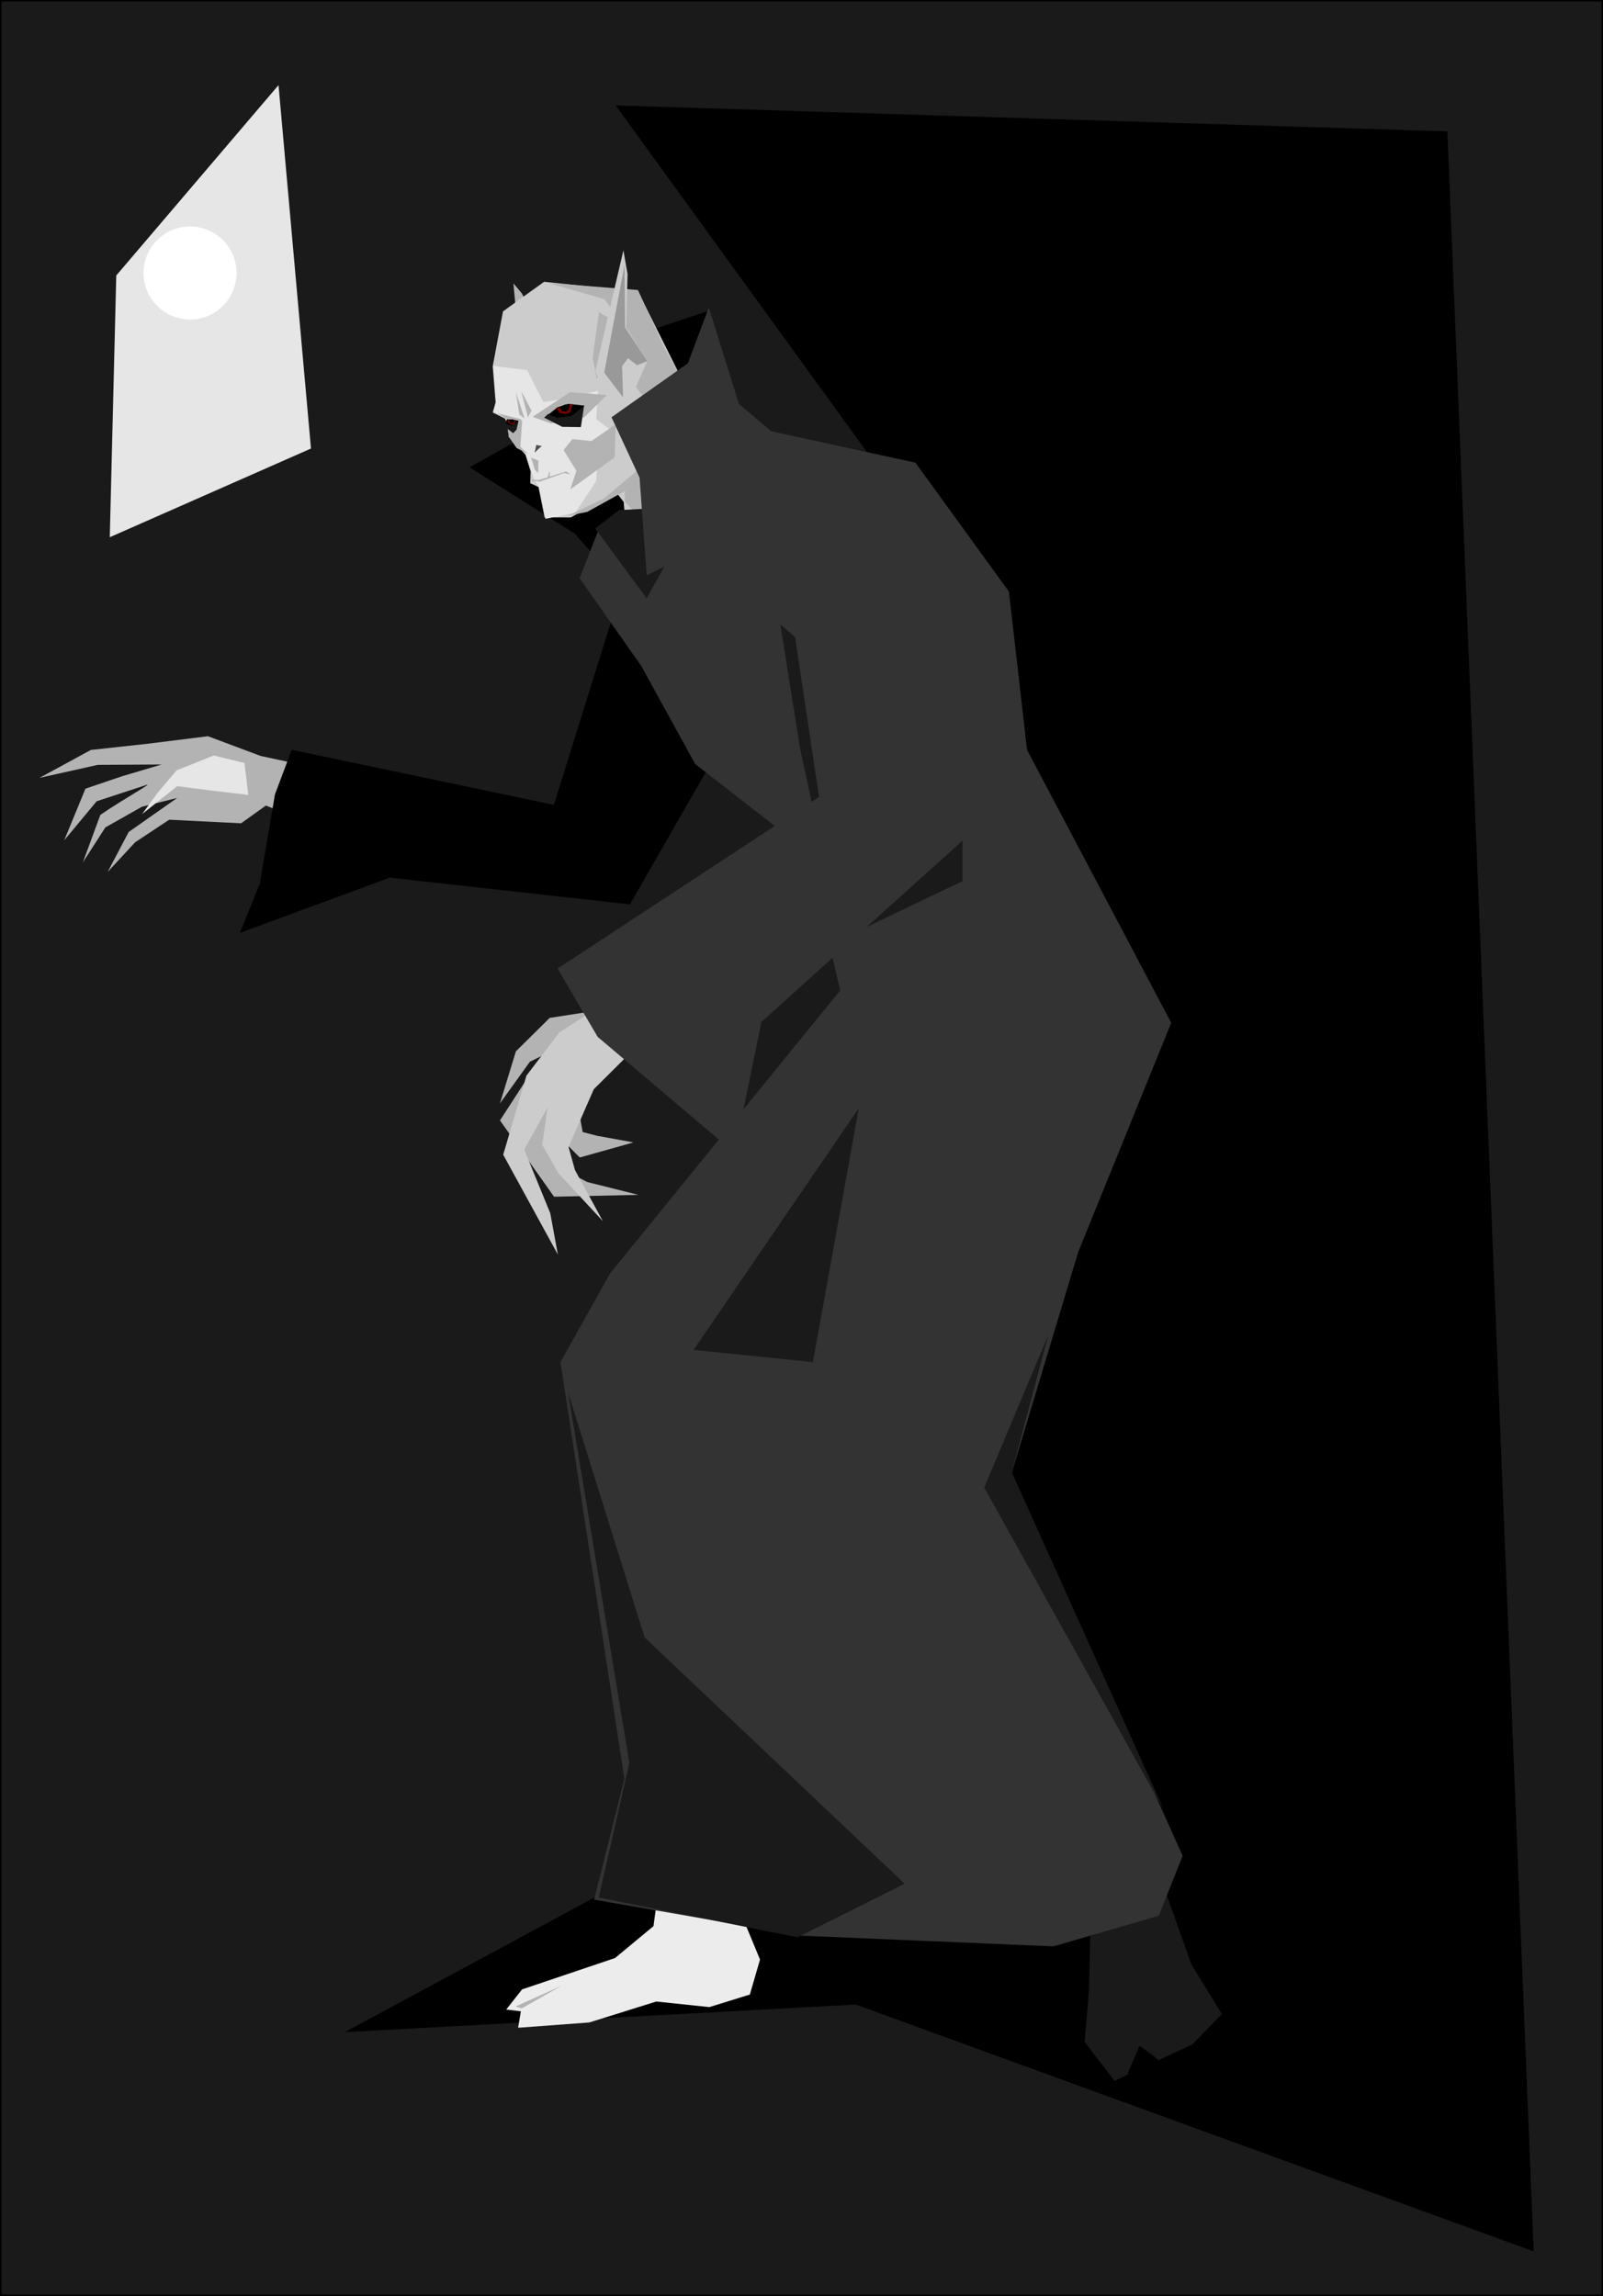 <?xml version="1.0" encoding="UTF-8" standalone="no"?>
<!-- Created with Inkscape (http://www.inkscape.org/) -->

<svg
   xmlns:dc="http://purl.org/dc/elements/1.1/"
   xmlns:cc="http://creativecommons.org/ns#"
   xmlns:rdf="http://www.w3.org/1999/02/22-rdf-syntax-ns#"
   xmlns:svg="http://www.w3.org/2000/svg"
   xmlns="http://www.w3.org/2000/svg"
   xmlns:sodipodi="http://sodipodi.sourceforge.net/DTD/sodipodi-0.dtd"
   xmlns:inkscape="http://www.inkscape.org/namespaces/inkscape"
   width="298.744mm"
   height="427.913mm"
   viewBox="0 0 1058.54 1516.229"
   id="svg2"
   version="1.1"
   inkscape:version="0.91 r13725"
   sodipodi:docname="Nosferatu.svg">
  <rect x="0" y="0" width="1058.54" height="1516.229" fill="#808080" stroke="none"/>
  <defs
     id="defs4" />
  <sodipodi:namedview
     id="base"
     pagecolor="#ffffff"
     bordercolor="#666666"
     borderopacity="1.0"
     inkscape:pageopacity="0.0"
     inkscape:pageshadow="2"
     inkscape:zoom="0.12374369"
     inkscape:cx="-783.63965"
     inkscape:cy="884.93898"
     inkscape:document-units="px"
     inkscape:current-layer="layer1"
     showgrid="false"
     inkscape:window-width="1366"
     inkscape:window-height="746"
     inkscape:window-x="-8"
     inkscape:window-y="-8"
     inkscape:window-maximized="1"
     fit-margin-top="0"
     fit-margin-left="0"
     fit-margin-right="0"
     fit-margin-bottom="0" />
  <g
     inkscape:label="Layer 1"
     inkscape:groupmode="layer"
     id="layer1"
     transform="translate(132.741,200.727)">
    <rect
       style="fill:#1a1a1a;fill-opacity:1;stroke:#000000"
       id="rect3827"
       width="1057.54"
       height="1515.229"
       x="-132.241"
       y="-200.227"
       inkscape:export-xdpi="60.791256"
       inkscape:export-ydpi="60.791256" />
    <path
       style="fill:#000000;fill-rule:evenodd;stroke:none;stroke-width:1px;stroke-linecap:butt;stroke-linejoin:miter;stroke-opacity:1"
       d="M 499.194,795.64 274.761,1044.281 94.954,1141.256 432.345,1123.073 880.041,1286.074 823.042,-113.963 273.791,-131.106 510.479,195.347 Z"
       id="path3832"
       inkscape:connector-curvature="0"
       sodipodi:nodetypes="ccccccccc"
       inkscape:export-xdpi="60.791256"
       inkscape:export-ydpi="60.791256" />
    <path
       style="fill:#1a1a1a;fill-opacity:1;fill-rule:evenodd;stroke:#000000;stroke-width:1px;stroke-linecap:butt;stroke-linejoin:miter;stroke-opacity:1"
       d="m 587.282,1053.677 -1.429,60 -2.857,34.286 20.144,26.133 17.143,-8.225 34.531,-15.989 19.928,-20.49 -20.317,-33.132 -47.143,-132.582 -17.143,25.714 z"
       id="path3993"
       inkscape:connector-curvature="0"
       sodipodi:nodetypes="ccccccccccc"
       inkscape:export-xdpi="60.791256"
       inkscape:export-ydpi="60.791256" />
    <path
       style="fill:#ececec;fill-rule:evenodd;stroke:none;stroke-width:1px;stroke-linecap:butt;stroke-linejoin:miter;stroke-opacity:1"
       d="m 314.358,954.601 -15.555,116.666 -25.424,21.083 -61.358,20.691 -10.495,13.319 9.682,1.153 -1.814,10.871 46.995,-3.495 44.259,-13.831 35.038,3.688 26.74,-8.299 6.707,-23.103 -14.083,-34.065 -13.831,-11.987 50.632,-148.217 z"
       id="path3357"
       inkscape:connector-curvature="0"
       sodipodi:nodetypes="cccccccccccccccc"
       inkscape:export-xdpi="60.791256"
       inkscape:export-ydpi="60.791256" />
    <path
       style="fill:#000000;fill-opacity:1;fill-rule:evenodd;stroke:none;stroke-width:1px;stroke-linecap:butt;stroke-linejoin:miter;stroke-opacity:1"
       d="M 271.731,180.095 246.982,151.811 177.282,107.87 208.091,90.697 252.033,32.108 334.36,4.834 349.513,74.535 364.16,90.192 Z"
       id="path3551"
       inkscape:connector-curvature="0"
       sodipodi:nodetypes="ccccccccc"
       inkscape:export-xdpi="60.791256"
       inkscape:export-ydpi="60.791256" />
    <path
       style="fill:#b3b3b3;fill-opacity:1;fill-rule:evenodd;stroke:none;stroke-width:1px;stroke-linecap:butt;stroke-linejoin:miter;stroke-opacity:1"
       d="m 209.709,23.776 -3.422,-37.361 5.528,6.568 16.99,31.112 26.113,24.256 -14.055,18.103 -33.761,-26.496 z"
       id="path3373"
       inkscape:connector-curvature="0"
       sodipodi:nodetypes="cccccccc"
       inkscape:export-xdpi="60.791256"
       inkscape:export-ydpi="60.791256" />
    <path
       style="fill:#cccccc;fill-opacity:1;fill-rule:evenodd;stroke:none;stroke-width:1px;stroke-linecap:butt;stroke-linejoin:miter;stroke-opacity:1"
       d="m 347.839,96.36 -34.144,-28.005 0.87,-24.624 -25.94,-51.88 -62.071,-6.485 -27.142,19.537 -6.799,36.32 1.881,23.698 -1.856,6.799 9.249,4.6 1.346,11.234 10.998,12.026 3.441,11.078 -0.241,7.745 5.393,2.472 4.047,20.062 17.282,0.057 30.087,-16.534 4.866,6.317 2.274,27.736 42.639,-22.564 z"
       id="path3369"
       inkscape:connector-curvature="0"
       sodipodi:nodetypes="cccccccccccccccccccccc"
       inkscape:export-xdpi="60.791256"
       inkscape:export-ydpi="60.791256" />
    <path
       style="fill:#b3b3b3;fill-opacity:1;fill-rule:evenodd;stroke:none;stroke-width:1px;stroke-linecap:butt;stroke-linejoin:miter;stroke-opacity:1"
       d="m 229.243,-13.842 37.143,10.714 12.857,17.143 7.857,40.714 35.714,47.143 14.286,-2.143 -24.516,-32.39 2.488,-13.581 -0.472,-9.387 -8.929,-16.071 -17.143,-37.5 z"
       id="path3400"
       inkscape:connector-curvature="0"
       sodipodi:nodetypes="cccccccccccc"
       inkscape:export-xdpi="60.791256"
       inkscape:export-ydpi="60.791256" />
    <path
       style="fill:#b3b3b3;fill-opacity:1;fill-rule:evenodd;stroke:none;stroke-width:1px;stroke-linecap:butt;stroke-linejoin:miter;stroke-opacity:1"
       d="m 265.418,43.725 3.919,-34.459 -6.57,-3.84 -4.168,30.218 2.778,13.89 z"
       id="path3404"
       inkscape:connector-curvature="0"
       sodipodi:nodetypes="cccccc"
       inkscape:export-xdpi="60.791256"
       inkscape:export-ydpi="60.791256" />
    <path
       style="fill:#e6e6e6;fill-rule:evenodd;stroke:none;stroke-width:1px;stroke-linecap:butt;stroke-linejoin:miter;stroke-opacity:1"
       d="m 192.993,70.979 1.964,-5.536 -1.964,-24.464 22.349,2.687 10.687,21.063 21.25,-3.214 14.821,-4.286 -1.071,18.929 8.571,6.429 -7.143,11.071 -1.429,23.214 -13.929,21.071 -19.643,3.929 -4.214,-20.744 -3.157,-5.051 -6.313,-18.562 -7.45,-9.344 -5.839,-13.079 z"
       id="path3545"
       inkscape:connector-curvature="0"
       sodipodi:nodetypes="ccccccccccccccccccc"
       inkscape:export-xdpi="60.791256"
       inkscape:export-ydpi="60.791256" />
    <path
       style="fill:#cccccc;fill-opacity:1;fill-rule:evenodd;stroke:none;stroke-width:0.917px;stroke-linecap:butt;stroke-linejoin:miter;stroke-opacity:1"
       d="m 267.803,62.767 -7.411,-18.529 18.529,-79.673 2.751,15.784 -0.898,35.17 13.896,22.234 -11.452,26.055 -11.709,-0.115 z"
       id="path3371"
       inkscape:connector-curvature="0"
       sodipodi:nodetypes="ccccccccc"
       inkscape:export-xdpi="60.791256"
       inkscape:export-ydpi="60.791256" />
    <g
       id="g3492"
       transform="matrix(0.924,0,0,0.974,413.885,42.239)"
       inkscape:export-xdpi="60.791256"
       inkscape:export-ydpi="60.791256">
      <path
         sodipodi:nodetypes="cccccccccccscccccccccccccc"
         inkscape:connector-curvature="0"
         id="path3367"
         d="m -405.287,263.111 -37.691,-13.388 -43.147,5.106 -40.553,4.213 -36.705,18.931 41.627,-8.825 45.69,-0.255 -28.265,7.957 -26.201,8.447 -15.175,35.022 23.205,-26.509 35.725,-11.128 c 4.7,-1.464 -16.201,9.374 -33.106,20.384 l -12.512,32.242 16.092,-23.748 26.159,-14.033 25.158,-5.941 -34.655,23.076 -14.999,27.064 19.627,-20.099 24.323,-15.294 51.371,2.435 17.732,-12.031 96.973,36.06 -3.953,-52.389 c -32.599,-3.704 -64.598,-10.826 -96.722,-17.295 z"
         style="fill:#b3b3b3;fill-opacity:1;fill-rule:evenodd;stroke:none;stroke-width:1px;stroke-linecap:butt;stroke-linejoin:miter;stroke-opacity:1" />
      <path
         sodipodi:nodetypes="ccccccccc"
         inkscape:connector-curvature="0"
         id="path3379"
         d="m -416.889,267.87 -22.007,-5.088 -26.52,10.12 -13.618,15.282 -11.048,14.393 25.173,-19.033 22.872,2.854 27.917,3.093 z"
         style="fill:#e6e6e6;fill-rule:evenodd;stroke:none;stroke-width:1px;stroke-linecap:butt;stroke-linejoin:miter;stroke-opacity:1" />
      <path
         sodipodi:nodetypes="ccccccccccc"
         inkscape:connector-curvature="0"
         id="path3338-7"
         d="m -143.652,137.903 65.844,-31.989 63.743,47.317 -127.365,210.518 -171.668,-18.122 -107.09,37.468 14.243,-33.341 10.847,-60.533 11.984,-30.292 187.344,37.33 z"
         style="fill:#000000;fill-rule:evenodd;stroke:none;stroke-width:1px;stroke-linecap:butt;stroke-linejoin:miter;stroke-opacity:1" />
    </g>
    <path
       style="fill:#333333;fill-opacity:1;fill-rule:evenodd;stroke:none;stroke-width:1px;stroke-linecap:butt;stroke-linejoin:miter;stroke-opacity:1"
       d="m 250.017,181.128 12.801,-32.74 33.475,32.994 70.093,-99.51 105.375,22.932 61.738,85.174 11.956,104.489 95.217,180.262 -61.429,151.429 -44.286,147.143 113.258,251.5 -15.752,39.642 -69.554,20.181 -166.524,-7.037 -136.796,-23.796 19.994,-79.886 -42.235,-275.043 32.654,-58.519 152.097,-187.041 -21.731,-91.868 -74.064,-57.617 -35.634,-64.801 z"
       id="path3336"
       inkscape:connector-curvature="0"
       sodipodi:nodetypes="ccccccccccccccccccccccc"
       inkscape:export-xdpi="60.791256"
       inkscape:export-ydpi="60.791256" />
    <path
       style="fill:#b3b3b3;fill-opacity:1;fill-rule:evenodd;stroke:none;stroke-width:1px;stroke-linecap:butt;stroke-linejoin:miter;stroke-opacity:1"
       d="m 211.768,1125.623 26.373,-15.012 -30.318,13.692 z"
       id="path3955"
       inkscape:connector-curvature="0"
       sodipodi:nodetypes="cccc"
       inkscape:export-xdpi="60.791256"
       inkscape:export-ydpi="60.791256" />
    <path
       style="fill:#b3b3b3;fill-opacity:1;fill-rule:evenodd;stroke:none;stroke-width:1px;stroke-linecap:butt;stroke-linejoin:miter;stroke-opacity:1"
       d="m 245.215,89.261 12.609,1.255 15.993,-11 -0.647,21.769 -29.376,21.231 4.132,-12.324 -8.52,-13.688 z"
       id="path3406"
       inkscape:connector-curvature="0"
       sodipodi:nodetypes="cccccccc"
       inkscape:export-xdpi="60.791256"
       inkscape:export-ydpi="60.791256" />
    <path
       style="fill:#b3b3b3;fill-opacity:1;fill-rule:evenodd;stroke:none;stroke-width:1px;stroke-linecap:butt;stroke-linejoin:miter;stroke-opacity:1"
       d="m 242.253,139.899 23.877,-11.513 21.483,-18.059 0.899,-15.295 4.618,15.657 14.394,13.277 3.603,17.744 -24.689,16.757 0.479,-20.313 -7.172,-7.796 0.302,-6.886 -25.01,13.847 z"
       id="path3402"
       inkscape:connector-curvature="0"
       sodipodi:nodetypes="ccccccccccccc"
       inkscape:export-xdpi="60.791256"
       inkscape:export-ydpi="60.791256" />
    <path
       style="fill:#999999;fill-rule:evenodd;stroke:none;stroke-width:1px;stroke-linecap:butt;stroke-linejoin:miter;stroke-opacity:1"
       d="m 278.705,61.719 -12.447,-16.377 13.429,-71.077 0.328,41.27 14.739,22.273 -6.878,2.62 -5.896,-4.586 -3.931,5.241 z"
       id="path3398"
       inkscape:connector-curvature="0"
       inkscape:export-xdpi="60.791256"
       inkscape:export-ydpi="60.791256" />
    <path
       style="fill:#b3b3b3;fill-opacity:1;fill-rule:evenodd;stroke:none;stroke-width:1px;stroke-linecap:butt;stroke-linejoin:miter;stroke-opacity:1"
       d="m 195.704,72.162 15.757,4.01 -8.168,11.999 -1.515,-12.122 z"
       id="path3408"
       inkscape:connector-curvature="0"
       sodipodi:nodetypes="ccccc"
       inkscape:export-xdpi="60.791256"
       inkscape:export-ydpi="60.791256" />
    <path
       style="fill:#1a1a1a;fill-opacity:1;fill-rule:evenodd;stroke:none;stroke-width:1px;stroke-linecap:butt;stroke-linejoin:miter;stroke-opacity:1"
       d="m 401.386,429.729 101.429,-48.571 0,-35.714 -77.857,-155.714 -44.286,10 15,94.286 11.429,52.857 z"
       id="path3830"
       inkscape:connector-curvature="0"
       inkscape:export-xdpi="60.791256"
       inkscape:export-ydpi="60.791256" />
    <g
       id="g3485"
       style="stroke:none"
       inkscape:export-xdpi="60.791256"
       inkscape:export-ydpi="60.791256"
       transform="translate(436.386,8.081)">
      <path
         sodipodi:nodetypes="cccccccc"
         inkscape:connector-curvature="0"
         id="path3363-9"
         d="m -198.952,513.064 -7.88,21.996 20.569,20.527 35.423,-9.955 -24.19,-4.417 -9.309,-2.42 -6.365,-34.754 z"
         style="fill:#b3b3b3;fill-rule:evenodd;stroke:none;stroke-width:1px;stroke-linecap:butt;stroke-linejoin:miter;stroke-opacity:1" />
      <path
         sodipodi:nodetypes="cccccccc"
         inkscape:connector-curvature="0"
         id="path3363"
         d="m -217.806,498.429 -21.152,32.671 35.714,50.402 55.691,-1.239 -33.783,-8.455 -21.356,-11.16 -5.465,-53.021 z"
         style="fill:#b3b3b3;fill-rule:evenodd;stroke:none;stroke-width:1px;stroke-linecap:butt;stroke-linejoin:miter;stroke-opacity:1" />
      <path
         sodipodi:nodetypes="cccccccc"
         inkscape:connector-curvature="0"
         id="path3365"
         d="m -183.365,475.954 -18.834,8.061 -17.014,8.319 -19.776,27.54 10.53,-34.384 22.325,-22.09 67.788,-10.531 z"
         style="fill:#b3b3b3;fill-opacity:1;fill-rule:evenodd;stroke:none;stroke-width:1px;stroke-linecap:butt;stroke-linejoin:miter;stroke-opacity:1" />
      <path
         sodipodi:nodetypes="cccccccccccccccccccc"
         inkscape:connector-curvature="0"
         id="path3361"
         d="m -87.813,400.175 -112.045,72.937 -21.647,28.442 -15.329,52.194 36.086,65.931 -5.012,-27.284 -17.186,-41.998 15.427,-27.842 -3.551,24.683 10.657,18.702 29.398,31.704 -18.432,-33.761 -4.24,-15.253 16.668,-38.115 41.713,-41.513 0.289,-18.292 72.007,-24.481 14.368,-19.632 -18.194,-20.593 z"
         style="fill:#cccccc;fill-rule:evenodd;stroke:none;stroke-width:1px;stroke-linecap:butt;stroke-linejoin:miter;stroke-opacity:1" />
      <path
         sodipodi:nodetypes="ccccccccccc"
         inkscape:connector-curvature="0"
         id="path3338"
         d="m -79.598,181.491 -0.503,-49.589 90.221,2.799 63.21,205.467 -139.676,125.906 -17.712,86.459 -90.434,-76.634 -26.417,-45.092 172.659,-113.346 -15.85,-105.536 z"
         style="fill:#333333;fill-rule:evenodd;stroke:none;stroke-width:1px;stroke-linecap:butt;stroke-linejoin:miter;stroke-opacity:1" />
    </g>
    <path
       style="fill:#b3b3b3;fill-opacity:1;fill-rule:evenodd;stroke:none;stroke-width:1px;stroke-linecap:butt;stroke-linejoin:miter;stroke-opacity:1"
       d="m 218.915,74.54 24.792,-16.28 24.236,1.88 -15.234,15.004 -21.674,3.795 z"
       id="path3497"
       inkscape:connector-curvature="0"
       sodipodi:nodetypes="cccccc"
       inkscape:export-xdpi="60.791256"
       inkscape:export-ydpi="60.791256" />
    <path
       style="fill:#1a1a1a;fill-rule:evenodd;stroke:none;stroke-width:1px;stroke-linecap:butt;stroke-linejoin:miter;stroke-opacity:1"
       d="m 226.564,75.086 11.964,6.071 12.321,0.179 2.054,-13.75 -4.018,1.25 -19.821,3.929 z"
       id="path3547"
       inkscape:connector-curvature="0"
       sodipodi:nodetypes="ccccccc"
       inkscape:export-xdpi="60.791256"
       inkscape:export-ydpi="60.791256" />
    <path
       style="fill:#b3b3b3;fill-opacity:1;fill-rule:evenodd;stroke:none;stroke-width:1px;stroke-linecap:butt;stroke-linejoin:miter;stroke-opacity:1"
       d="m 210.168,72.976 -2.273,-14.9 5.808,17.678 z"
       id="path3499"
       inkscape:connector-curvature="0"
       inkscape:export-xdpi="60.791256"
       inkscape:export-ydpi="60.791256" />
    <path
       style="fill:#b3b3b3;fill-opacity:1;fill-rule:evenodd;stroke:none;stroke-width:1px;stroke-linecap:butt;stroke-linejoin:miter;stroke-opacity:1"
       d="m 215.724,74.239 -4.293,-16.668 6.819,12.879 -2.525,4.798 z"
       id="path3501"
       inkscape:connector-curvature="0"
       inkscape:export-xdpi="60.791256"
       inkscape:export-ydpi="60.791256" />
    <path
       style="fill:#4d4d4d;fill-rule:evenodd;stroke:none;stroke-width:1px;stroke-linecap:butt;stroke-linejoin:miter;stroke-opacity:1"
       d="m 220.314,98.301 1.071,-5.179 c 0,0 4.643,0.893 3.75,0.893 -0.893,0 -4.821,4.286 -4.821,4.286 z"
       id="path3505"
       inkscape:connector-curvature="0"
       inkscape:export-xdpi="60.791256"
       inkscape:export-ydpi="60.791256" />
    <path
       style="fill:#000000;fill-rule:evenodd;stroke:none;stroke-width:0.863px;stroke-linecap:butt;stroke-linejoin:miter;stroke-opacity:1"
       d="m 229.556,72.934 5.779,-4.701 7.166,-2.235 10.865,1.156 -8.631,6.781 -9.401,1.31 z"
       id="path3507"
       inkscape:connector-curvature="0"
       inkscape:export-xdpi="60.791256"
       inkscape:export-ydpi="60.791256" />
    <path
       style="fill:#800000;fill-rule:evenodd;stroke:none;stroke-width:0.863px;stroke-linecap:butt;stroke-linejoin:miter;stroke-opacity:1"
       d="m 234.873,69.004 1.849,2.851 3.776,0.771 3.314,-0.925 1.618,-5.471 -4.778,0.539 z"
       id="path3509"
       inkscape:connector-curvature="0"
       inkscape:export-xdpi="60.791256"
       inkscape:export-ydpi="60.791256" />
    <path
       style="fill:#000000;fill-opacity:1;fill-rule:evenodd;stroke:none;stroke-width:1px;stroke-linecap:butt;stroke-linejoin:miter;stroke-opacity:1"
       d="m 202.189,76.158 3.929,0.268 3.482,0.714 -1.964,2.5 -2.51,1.986 -2.58,-1.138 -1.071,-2.232 0.179,-1.562 z"
       id="path3511"
       inkscape:connector-curvature="0"
       sodipodi:nodetypes="ccccccccc"
       inkscape:export-xdpi="60.791256"
       inkscape:export-ydpi="60.791256" />
    <path
       style="fill:#b3b3b3;fill-opacity:1;fill-rule:evenodd;stroke:none;stroke-width:1px;stroke-linecap:butt;stroke-linejoin:miter;stroke-opacity:1"
       d="m 212.1,77.229 -1.25,17.321 5.536,4.821 -8.036,-4.286 -5.268,-7.589 7.946,-10.982 z"
       id="path3513"
       inkscape:connector-curvature="0"
       sodipodi:nodetypes="ccccccc"
       inkscape:export-xdpi="60.791256"
       inkscape:export-ydpi="60.791256" />
    <path
       style="fill:#b3b3b3;fill-opacity:1;fill-rule:evenodd;stroke:none;stroke-width:1px;stroke-linecap:butt;stroke-linejoin:miter;stroke-opacity:1"
       d="m 217.993,101.515 2.5,8.036 2.143,2.321 0.179,-8.393 z"
       id="path3515"
       inkscape:connector-curvature="0"
       inkscape:export-xdpi="60.791256"
       inkscape:export-ydpi="60.791256" />
    <path
       style="fill:#b3b3b3;fill-opacity:1;fill-rule:evenodd;stroke:none;stroke-width:1px;stroke-linecap:butt;stroke-linejoin:miter;stroke-opacity:1"
       d="m 218.707,115.979 4.291,0.253 18.209,-5.61 2.857,1.964 -4.464,-0.893 -15.987,5.735 -4.549,-0.735 -1.071,1.607 z"
       id="path3517"
       inkscape:connector-curvature="0"
       sodipodi:nodetypes="ccccccccc"
       inkscape:export-xdpi="60.791256"
       inkscape:export-ydpi="60.791256" />
    <path
       style="fill:#000000;fill-rule:evenodd;stroke:none;stroke-width:1px;stroke-linecap:butt;stroke-linejoin:miter;stroke-opacity:1"
       d="m 236.565,68.166 1.801,2.702 2.948,0.573 1.965,-2.456 0.246,-2.784 -3.193,0.246 z"
       id="path3519"
       inkscape:connector-curvature="0"
       inkscape:export-xdpi="60.791256"
       inkscape:export-ydpi="60.791256" />
    <path
       style="fill:#1a1a1a;fill-rule:evenodd;stroke:none;stroke-width:1px;stroke-linecap:butt;stroke-linejoin:miter;stroke-opacity:1"
       d="m 260.314,148.301 15.714,-12.143 52.5,-2.857 -34.286,61.071 z"
       id="path3521"
       inkscape:connector-curvature="0"
       inkscape:export-xdpi="60.791256"
       inkscape:export-ydpi="60.791256" />
    <path
       style="fill:#b3b3b3;fill-opacity:1;fill-rule:evenodd;stroke:none;stroke-width:1px;stroke-linecap:butt;stroke-linejoin:miter;stroke-opacity:1"
       d="m 228.926,114.309 0.758,-2.399 0.253,-1.515 0.505,1.263 -0.379,3.03 z"
       id="path3525"
       inkscape:connector-curvature="0"
       inkscape:export-xdpi="60.791256"
       inkscape:export-ydpi="60.791256" />
    <path
       style="fill:#800000;fill-rule:evenodd;stroke:none;stroke-width:0.863px;stroke-linecap:butt;stroke-linejoin:miter;stroke-opacity:1"
       d="m 202.447,76.439 0.309,1.864 1.651,1.213 1.772,0.243 1.879,-2.458 -2.395,-0.758 z"
       id="path3509-9"
       inkscape:connector-curvature="0"
       inkscape:export-xdpi="60.791256"
       inkscape:export-ydpi="60.791256" />
    <path
       style="fill:#1a1a1a;fill-opacity:1;fill-rule:evenodd;stroke:none;stroke-width:1px;stroke-linecap:butt;stroke-linejoin:miter;stroke-opacity:1"
       d="m 209.689,77.14 -1.339,5.893 -2.232,2.321 -3.571,-2.768 -0.982,-3.125 3.75,0.893 z"
       id="path3549"
       inkscape:connector-curvature="0"
       inkscape:export-xdpi="60.791256"
       inkscape:export-ydpi="60.791256" />
    <path
       style="fill:#000000;fill-rule:evenodd;stroke:none;stroke-width:1px;stroke-linecap:butt;stroke-linejoin:miter;stroke-opacity:1"
       d="m 203.426,76.375 0.317,1.777 1.295,0.932 1.436,-0.835 0.679,-1.376 -1.577,-0.565 z"
       id="path3519-3"
       inkscape:connector-curvature="0"
       inkscape:export-xdpi="60.791256"
       inkscape:export-ydpi="60.791256" />
    <path
       style="fill:#333333;fill-opacity:1;fill-rule:evenodd;stroke:none;stroke-width:1px;stroke-linecap:butt;stroke-linejoin:miter;stroke-opacity:1"
       d="m 294.292,179.295 -4.698,-64.577 -18.523,-39.88 50.436,-35.659 13.801,-36.835 19.895,63.65 24.268,20.59 c 0,0 31.661,15.224 27.621,15.224 -4.041,0 -89.012,65.508 -89.012,65.508 z"
       id="path3355"
       inkscape:connector-curvature="0"
       sodipodi:nodetypes="cccccccscc"
       inkscape:export-xdpi="60.791256"
       inkscape:export-ydpi="60.791256" />
    <path
       style="fill:#e6e6e6;fill-rule:evenodd;stroke:none;stroke-width:1px;stroke-linecap:butt;stroke-linejoin:miter;stroke-opacity:1"
       d="M -55.964,-18.804 -60.249,154.053 72.608,95.482 51.179,-144.518 Z"
       id="path3834"
       inkscape:connector-curvature="0"
       sodipodi:nodetypes="ccccc"
       inkscape:export-xdpi="60.791256"
       inkscape:export-ydpi="60.791256" />
    <circle
       style="fill:#ffffff;fill-opacity:1;stroke:none"
       id="path3836"
       cx="-7.27"
       cy="-20.456"
       r="30.714"
       inkscape:export-xdpi="60.791256"
       inkscape:export-ydpi="60.791256" />
    <path
       style="fill:#1a1a1a;fill-opacity:1;fill-rule:evenodd;stroke:none;stroke-width:1px;stroke-linecap:butt;stroke-linejoin:miter;stroke-opacity:1"
       d="m 242.437,719.012 50.508,161.624 114.167,108.122 57.559,54.512 -70.711,35.355 -131.32,-26.264 20.203,-88.893 z"
       id="path3838"
       inkscape:connector-curvature="0"
       sodipodi:nodetypes="cccccccc"
       inkscape:export-xdpi="60.791256"
       inkscape:export-ydpi="60.791256" />
    <path
       style="fill:#1a1a1a;fill-opacity:1;fill-rule:evenodd;stroke:none;stroke-width:1px;stroke-linecap:butt;stroke-linejoin:miter;stroke-opacity:1"
       d="m 325.269,690.728 109.096,-159.604 -30.305,167.685 -43.497,-4.461 z"
       id="path3840"
       inkscape:connector-curvature="0"
       sodipodi:nodetypes="ccccc"
       inkscape:export-xdpi="60.791256"
       inkscape:export-ydpi="60.791256" />
    <g
       id="g3932">
      <path
         sodipodi:nodetypes="cccccccc"
         inkscape:connector-curvature="0"
         id="path3363-9-1-7-7"
         d="m 2733.919,-260.693 -20.298,11.573 2.259,28.971 33.375,15.493 -15.493,-19.096 -5.493,-7.896 17.784,-30.53 z"
         style="fill:#b3b3b3;fill-rule:evenodd;stroke:none;stroke-width:1px;stroke-linecap:butt;stroke-linejoin:miter;stroke-opacity:1" />
      <path
         sodipodi:nodetypes="cccccccc"
         inkscape:connector-curvature="0"
         id="path3373-1-8-9"
         d="m 3077.948,-598.124 20.381,-31.499 0.292,8.579 -5.85,34.963 5.559,35.204 -22.234,5.559 -10.191,-41.69 z"
         style="fill:#b3b3b3;fill-opacity:1;fill-rule:evenodd;stroke:none;stroke-width:1px;stroke-linecap:butt;stroke-linejoin:miter;stroke-opacity:1" />
      <path
         sodipodi:nodetypes="ccccccccccccccccc"
         inkscape:connector-curvature="0"
         id="path3369-6-9-3"
         d="m 3151.136,-485.1 -30.572,-28.719 -5.559,-38.91 -25.94,-51.88 -62.071,-6.485 -27.142,19.537 -6.799,36.32 1.276,27.819 7.999,7.279 1.346,11.234 20.349,28.27 3.289,18.042 16.272,0.057 29.076,-13.504 7.14,16.881 54.66,-2.779 z"
         style="fill:#cccccc;fill-opacity:1;fill-rule:evenodd;stroke:none;stroke-width:1px;stroke-linecap:butt;stroke-linejoin:miter;stroke-opacity:1" />
      <path
         inkscape:connector-curvature="0"
         id="path3400-3-0-7"
         d="m 3029.683,-610.302 37.143,10.714 12.857,17.143 7.857,40.714 35.714,47.143 14.286,-2.143 -32.857,-68.571 1.429,-2.857 -17.143,-37.5 z"
         style="fill:#b3b3b3;fill-opacity:1;fill-rule:evenodd;stroke:none;stroke-width:1px;stroke-linecap:butt;stroke-linejoin:miter;stroke-opacity:1" />
      <path
         sodipodi:nodetypes="cccccc"
         inkscape:connector-curvature="0"
         id="path3404-8-0-4"
         d="m 3046.665,-569.403 3.919,-34.459 -6.57,-3.84 -4.168,30.218 2.778,13.89 z"
         style="fill:#b3b3b3;fill-opacity:1;fill-rule:evenodd;stroke:none;stroke-width:1px;stroke-linecap:butt;stroke-linejoin:miter;stroke-opacity:1" />
      <path
         sodipodi:nodetypes="ccccccccc"
         inkscape:connector-curvature="0"
         id="path3371-8-0-8"
         d="m 3028.847,-528.642 -7.412,-18.529 18.529,-79.673 2.751,15.784 -0.898,35.17 13.896,22.234 -11.451,26.055 -11.709,-0.115 z"
         style="fill:#e6e6e6;fill-opacity:1;fill-rule:evenodd;stroke:none;stroke-width:0.917px;stroke-linecap:butt;stroke-linejoin:miter;stroke-opacity:1" />
      <path
         sodipodi:nodetypes="cccccccccccccccccccccc"
         inkscape:connector-curvature="0"
         id="path3367-5-1-5"
         d="m 3013.159,-175.492 -38.55,10.666 -32.405,28.943 -46.183,57.939 32.183,-27.957 30.309,-24.237 -18.581,22.737 -17.773,46.734 22.55,-31.162 c 24.088,-34.907 18.564,-24.428 5.345,8.452 l -5.229,27.815 8.603,-19.807 27.184,-42.544 -15.359,45.207 4.111,18.529 3.897,-21.902 11.142,-26.483 43.467,-27.487 7.617,-20.029 100.109,-26.12 -33.302,-40.635 c -28.822,15.674 -59.115,28.206 -89.135,41.343 z"
         style="fill:#b3b3b3;fill-opacity:1;fill-rule:evenodd;stroke:none;stroke-width:1px;stroke-linecap:butt;stroke-linejoin:miter;stroke-opacity:1" />
      <path
         sodipodi:nodetypes="ccccccccc"
         inkscape:connector-curvature="0"
         id="path3379-7-7-9"
         d="m 3006.388,-164.936 -20.942,8.463 -15.911,23.507 -2.382,20.331 -0.788,18.127 9.693,-30.033 20.368,-10.789 24.637,-13.488 z"
         style="fill:#e6e6e6;fill-rule:evenodd;stroke:none;stroke-width:1px;stroke-linecap:butt;stroke-linejoin:miter;stroke-opacity:1" />
      <path
         sodipodi:nodetypes="cccccccc"
         inkscape:connector-curvature="0"
         id="path3363-1-9-4"
         d="m 2729.127,-284.075 -37.322,11.042 -5.683,61.511 43.092,35.301 -20.148,-28.404 -8.953,-22.371 30.354,-43.814 z"
         style="fill:#b3b3b3;fill-rule:evenodd;stroke:none;stroke-width:1px;stroke-linecap:butt;stroke-linejoin:miter;stroke-opacity:1" />
      <path
         sodipodi:nodetypes="cccccccc"
         inkscape:connector-curvature="0"
         id="path3365-0-8-9"
         d="m 2769.903,-278.726 -19.546,-6.136 -18.332,-4.755 -32.937,8.041 30.371,-19.255 31.326,-2.245 58.324,36.118 z"
         style="fill:#b3b3b3;fill-opacity:1;fill-rule:evenodd;stroke:none;stroke-width:1px;stroke-linecap:butt;stroke-linejoin:miter;stroke-opacity:1" />
      <path
         sodipodi:nodetypes="cccccccccccccccccccc"
         inkscape:connector-curvature="0"
         id="path3361-0-8-5"
         d="m 2891.768,-274.083 -132.538,-17.533 -34.945,7.508 -45.605,29.655 -15.505,73.543 13.95,-23.978 14.281,-43.073 29.832,-11.101 -18.759,16.43 -4.079,21.135 1.691,43.203 7.975,-37.63 6.706,-14.341 37.46,-18.093 58.687,-4.375 12.123,-13.701 70.605,28.271 23.685,-5.556 -0.414,-27.476 z"
         style="fill:#cccccc;fill-rule:evenodd;stroke:none;stroke-width:1px;stroke-linecap:butt;stroke-linejoin:miter;stroke-opacity:1" />
      <path
         inkscape:connector-curvature="0"
         id="path3357-4-7-3"
         d="m 3073.181,373.07 10.101,94.954 -119.198,48.487 6.061,12.122 96.975,-4.04 42.426,-6.061 18.183,4.041 34.345,-2.02 4.041,-52.528 -36.365,-26.264 4.041,-208.091 z"
         style="fill:#ececec;fill-rule:evenodd;stroke:none;stroke-width:1px;stroke-linecap:butt;stroke-linejoin:miter;stroke-opacity:1" />
      <path
         sodipodi:nodetypes="cccccccc"
         inkscape:connector-curvature="0"
         id="path3359-3-8-3"
         d="m 3322.54,266.841 171.429,180 -27.143,25.714 -135.714,12.857 1.429,-11.429 91.428,-40 -162.857,-138.571 z"
         style="fill:#ececec;fill-rule:evenodd;stroke:none;stroke-width:1px;stroke-linecap:butt;stroke-linejoin:miter;stroke-opacity:1" />
      <path
         sodipodi:nodetypes="ccccccccccc"
         inkscape:connector-curvature="0"
         id="path3338-7-6-2-5"
         d="m 3160.208,-429.639 30.924,-62.522 79.356,2.169 30.015,237.819 -164.492,91.351 -66.198,92.141 -7.47,-35.478 -25.856,-55.797 -7.569,-31.685 203.126,-93.179 z"
         style="fill:#1a1a1a;fill-rule:evenodd;stroke:none;stroke-width:1px;stroke-linecap:butt;stroke-linejoin:miter;stroke-opacity:1" />
      <path
         sodipodi:nodetypes="ccccccccccccccccccc"
         inkscape:connector-curvature="0"
         id="path3336-9-3-4"
         d="m 3035.457,-432.475 33.419,-35.461 97.95,-46.653 105.375,22.932 61.738,85.174 11.956,104.489 95.217,180.262 -91.429,248.571 -14.286,108.571 172.857,200 -311.428,45.714 -136.796,-23.796 19.994,-79.886 -42.235,-275.043 32.654,-58.519 152.097,-187.041 -21.731,-91.868 -109.698,-122.418 z"
         style="fill:#333333;fill-opacity:1;fill-rule:evenodd;stroke:none;stroke-width:1px;stroke-linecap:butt;stroke-linejoin:miter;stroke-opacity:1" />
      <path
         sodipodi:nodetypes="ccccccccccc"
         inkscape:connector-curvature="0"
         id="path3338-6-9-6"
         d="m 3022.54,-416.016 31.889,-37.98 66.682,60.837 -85.714,197.143 -173.635,14.345 -69.713,54.121 -18.796,-117.038 9.286,-51.429 212.857,37.143 34.291,-110.934 z"
         style="fill:#333333;fill-rule:evenodd;stroke:none;stroke-width:1px;stroke-linecap:butt;stroke-linejoin:miter;stroke-opacity:1" />
      <path
         sodipodi:nodetypes="cccccc"
         inkscape:connector-curvature="0"
         id="path3406-8-2-3"
         d="m 3010.047,-503.743 13.132,2.273 21.351,-7.071 -19.33,31.315 -15.405,-23.233 z"
         style="fill:#b3b3b3;fill-opacity:1;fill-rule:evenodd;stroke:none;stroke-width:1px;stroke-linecap:butt;stroke-linejoin:miter;stroke-opacity:1" />
      <path
         sodipodi:nodetypes="ccccc"
         inkscape:connector-curvature="0"
         id="path3402-6-1-1"
         d="m 3033.601,-462.622 20.611,-14.673 47.758,-5.74 -55.079,16.57 z"
         style="fill:#b3b3b3;fill-opacity:1;fill-rule:evenodd;stroke:none;stroke-width:1px;stroke-linecap:butt;stroke-linejoin:miter;stroke-opacity:1" />
      <path
         sodipodi:nodetypes="ccscccscc"
         inkscape:connector-curvature="0"
         id="path3355-5-4-7"
         d="m 3071.161,-417.88 -11.488,-59.671 c 0,0 -46.467,-46.467 -40.406,-45.457 6.061,1.01 44.823,-34.273 44.823,-34.273 l 108.086,-40.406 2.02,94.954 c 0,0 37.376,8.081 33.335,8.081 -4.041,0 -157.584,50.508 -157.584,50.508 z"
         style="fill:#333333;fill-opacity:1;fill-rule:evenodd;stroke:none;stroke-width:1px;stroke-linecap:butt;stroke-linejoin:miter;stroke-opacity:1" />
      <path
         inkscape:connector-curvature="0"
         id="path3398-2-1-2"
         d="m 3039.749,-529.69 -12.447,-16.377 13.429,-71.077 0.328,41.27 14.739,22.273 -6.878,2.62 -5.896,-4.586 -3.931,5.241 z"
         style="fill:#999999;fill-rule:evenodd;stroke:none;stroke-width:1px;stroke-linecap:butt;stroke-linejoin:miter;stroke-opacity:1" />
      <path
         inkscape:connector-curvature="0"
         id="path3408-7-5-5"
         d="m 2994.894,-526.976 18.435,4.546 -9.596,14.142 -1.515,-12.122 z"
         style="fill:#b3b3b3;fill-opacity:1;fill-rule:evenodd;stroke:none;stroke-width:1px;stroke-linecap:butt;stroke-linejoin:miter;stroke-opacity:1" />
    </g>
    <path
       style="fill:#000000;fill-rule:evenodd;stroke:none;stroke-width:1px;stroke-linecap:butt;stroke-linejoin:miter;stroke-opacity:1"
       d="m 611.647,1169.035 8.081,-18.688 c 0,0 15.152,10.101 13.132,11.112 -2.02,1.01 -21.213,7.576 -21.213,7.576 z"
       id="path3995"
       inkscape:connector-curvature="0"
       inkscape:export-xdpi="60.791256"
       inkscape:export-ydpi="60.791256" />
    <path
       style="fill:#1a1a1a;fill-opacity:1;fill-rule:evenodd;stroke:none;stroke-width:1px;stroke-linecap:butt;stroke-linejoin:miter;stroke-opacity:1"
       d="M 559.625,680.626 517.198,781.641 636.396,995.794 535.381,771.54 Z"
       id="path3997"
       inkscape:connector-curvature="0"
       sodipodi:nodetypes="ccccc"
       inkscape:export-xdpi="60.791256"
       inkscape:export-ydpi="60.791256" />
  </g>
</svg>
